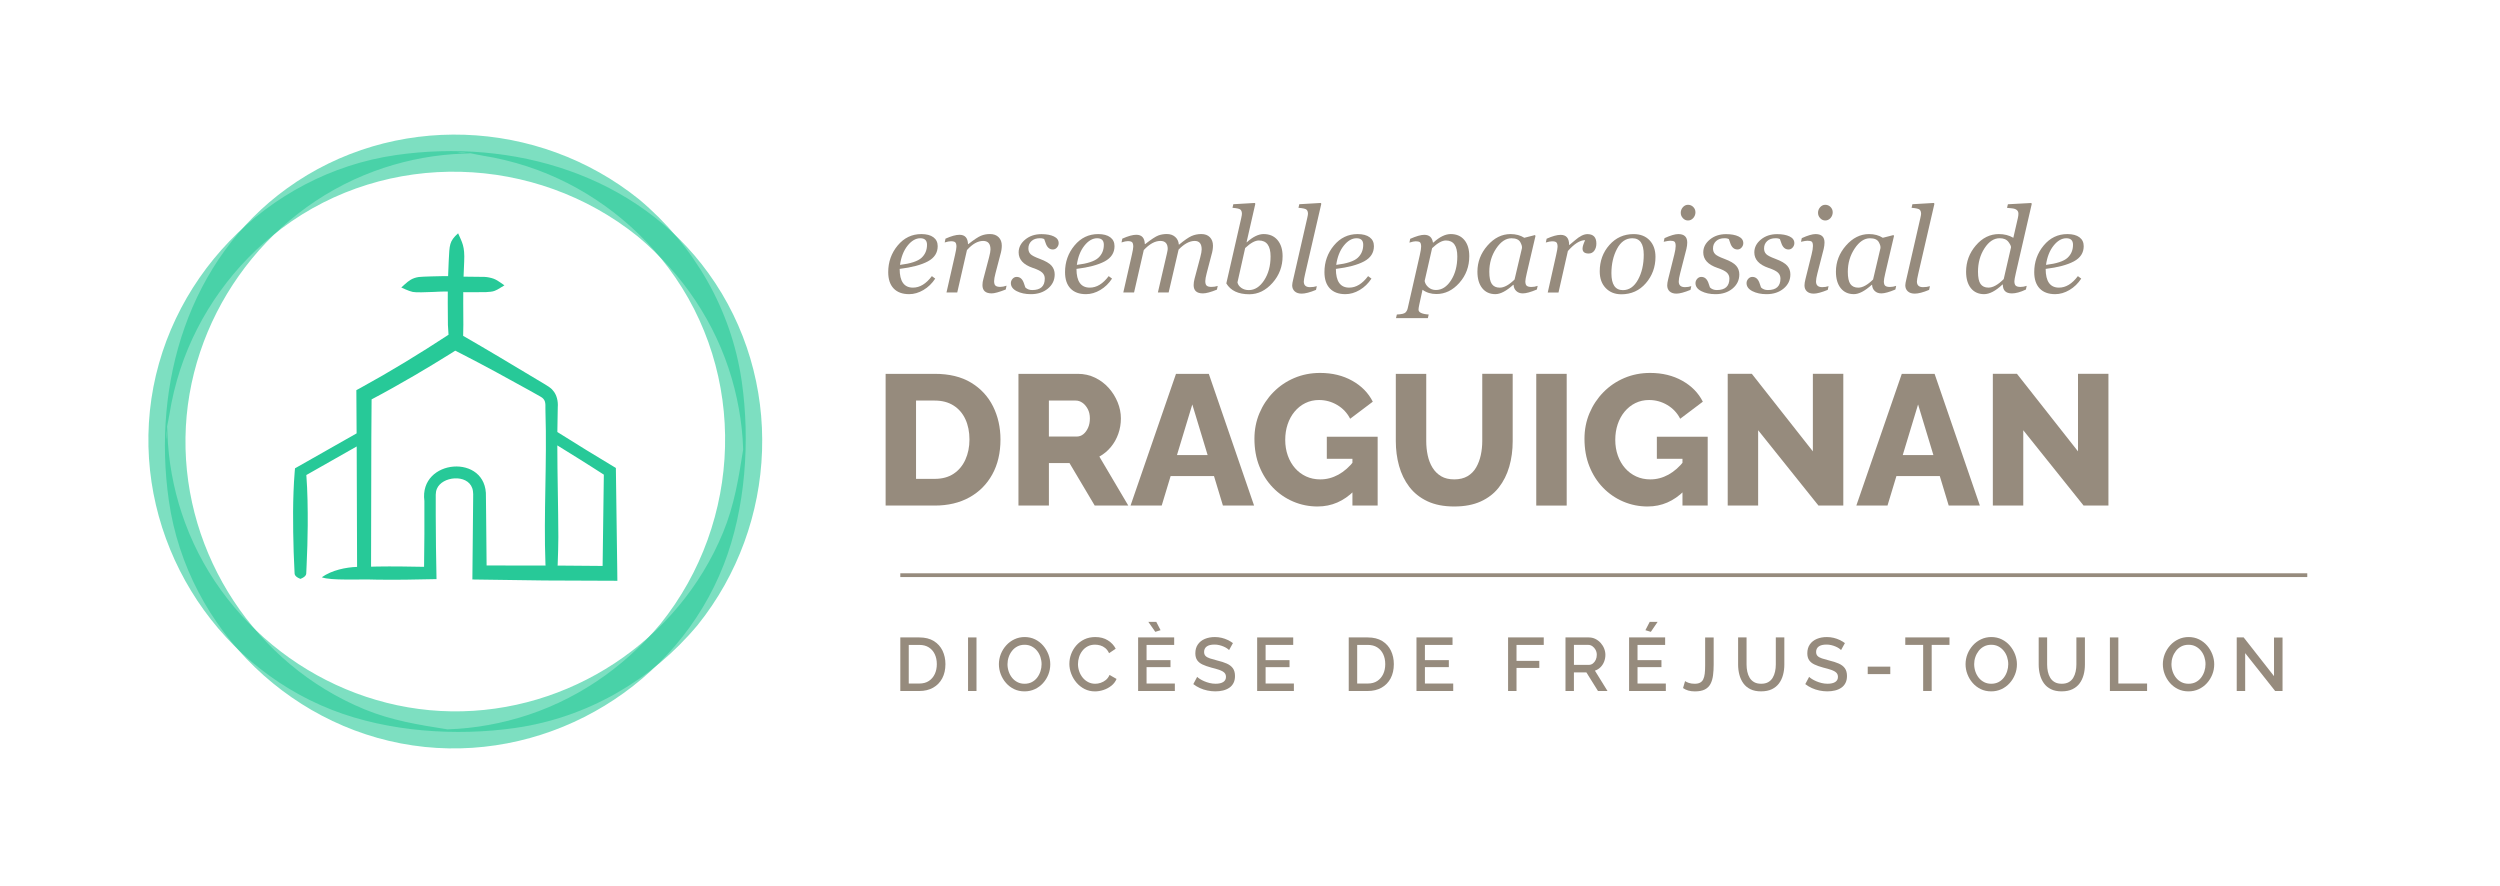 <?xml version="1.0" encoding="UTF-8"?><svg id="Calque_1" xmlns="http://www.w3.org/2000/svg" viewBox="0 0 1266.65 448.84"><defs><style>.cls-1,.cls-2,.cls-3{stroke-width:0px;}.cls-1,.cls-3{fill:#27c998;}.cls-2{fill:#968b7d;}.cls-3{opacity:.6;}</style></defs><rect class="cls-2" x="456.15" y="290.46" width="712.85" height="1.91"/><path class="cls-2" d="M448.71,256.15v-66.74h24.91c7.33,0,13.46,1.49,18.38,4.46,4.92,2.98,8.63,6.99,11.14,12.03,2.5,5.04,3.76,10.64,3.76,16.78,0,6.77-1.38,12.66-4.14,17.67-2.76,5.01-6.63,8.9-11.61,11.66-4.98,2.76-10.83,4.14-17.53,4.14h-24.91ZM491.19,222.69c0-3.88-.69-7.32-2.07-10.29-1.38-2.98-3.38-5.29-6.02-6.96-2.63-1.66-5.8-2.49-9.49-2.49h-9.49v39.67h9.49c3.76,0,6.94-.86,9.54-2.58,2.6-1.72,4.59-4.1,5.97-7.14,1.38-3.04,2.07-6.44,2.07-10.2Z"/><path class="cls-2" d="M516.01,256.15v-66.74h30.08c3.13,0,6.03.64,8.7,1.93,2.66,1.29,4.97,3.01,6.91,5.17,1.94,2.16,3.46,4.59,4.56,7.28,1.1,2.7,1.65,5.42,1.65,8.18s-.44,5.37-1.32,7.85c-.88,2.48-2.13,4.7-3.76,6.67-1.63,1.97-3.57,3.59-5.83,4.84l14.66,24.82h-17.01l-12.78-21.53h-10.43v21.53h-15.42ZM531.42,221.18h14.1c1.25,0,2.36-.39,3.34-1.17.97-.78,1.77-1.86,2.4-3.24.63-1.38.94-2.98.94-4.79s-.36-3.4-1.08-4.75c-.72-1.35-1.61-2.4-2.68-3.15-1.07-.75-2.19-1.13-3.38-1.13h-13.63v18.24Z"/><path class="cls-2" d="M595.81,189.41h16.64l22.94,66.74h-15.79l-4.52-14.95h-21.97l-4.52,14.95h-15.79l23.03-66.74ZM611.86,230.58l-7.77-25.66-7.77,25.66h15.54Z"/><path class="cls-2" d="M667.63,256.62c-4.39,0-8.52-.83-12.41-2.49-3.89-1.66-7.3-4.01-10.25-7.05-2.95-3.04-5.25-6.64-6.91-10.81-1.66-4.17-2.49-8.82-2.49-13.96,0-4.64.85-8.96,2.54-12.97,1.69-4.01,4.04-7.55,7.05-10.62s6.53-5.47,10.58-7.19c4.04-1.72,8.41-2.58,13.11-2.58,6.14,0,11.56,1.32,16.26,3.95s8.18,6.17,10.43,10.62l-11.47,8.65c-1.5-2.94-3.68-5.26-6.53-6.96-2.85-1.69-5.94-2.54-9.26-2.54-2.51,0-4.81.52-6.91,1.55-2.1,1.03-3.92,2.48-5.45,4.32-1.54,1.85-2.71,4-3.53,6.44-.82,2.44-1.22,5.08-1.22,7.9s.44,5.55,1.32,7.99c.88,2.44,2.1,4.56,3.67,6.34,1.57,1.79,3.43,3.18,5.59,4.18,2.16,1,4.56,1.5,7.19,1.5,3.2,0,6.25-.8,9.17-2.4,2.91-1.6,5.59-3.96,8.04-7.1v15.23c-5.33,5.33-11.5,7.99-18.52,7.99ZM685.21,232.46h-12.97v-11.19h25.76v34.87h-12.78v-23.69Z"/><path class="cls-2" d="M736.81,256.62c-5.33,0-9.87-.89-13.63-2.67-3.76-1.78-6.81-4.22-9.17-7.32-2.35-3.1-4.07-6.63-5.17-10.61-1.1-3.97-1.64-8.15-1.64-12.53v-34.08h15.42v34.06c0,2.5.25,4.93.75,7.27.5,2.35,1.32,4.43,2.44,6.24,1.13,1.82,2.58,3.25,4.37,4.32,1.79,1.06,4,1.59,6.63,1.59s4.95-.55,6.77-1.64c1.82-1.09,3.26-2.56,4.32-4.41,1.06-1.84,1.85-3.93,2.35-6.24.5-2.31.75-4.69.75-7.13v-34.06h15.42v34.08c0,4.63-.58,8.95-1.74,12.95-1.16,4-2.93,7.53-5.31,10.56-2.38,3.04-5.44,5.4-9.17,7.09-3.73,1.69-8.19,2.53-13.4,2.53Z"/><path class="cls-2" d="M778.36,256.15v-66.74h15.42v66.74h-15.42Z"/><path class="cls-2" d="M834.85,256.62c-4.39,0-8.52-.83-12.41-2.49-3.89-1.66-7.3-4.01-10.25-7.05-2.95-3.04-5.25-6.64-6.91-10.81-1.66-4.17-2.49-8.82-2.49-13.96,0-4.64.85-8.96,2.54-12.97,1.69-4.01,4.04-7.55,7.05-10.62s6.53-5.47,10.58-7.19c4.04-1.72,8.41-2.58,13.11-2.58,6.14,0,11.56,1.32,16.26,3.95s8.18,6.17,10.43,10.62l-11.47,8.65c-1.5-2.94-3.68-5.26-6.53-6.96-2.85-1.69-5.94-2.54-9.26-2.54-2.51,0-4.81.52-6.91,1.55-2.1,1.03-3.92,2.48-5.45,4.32-1.54,1.85-2.71,4-3.53,6.44-.82,2.44-1.22,5.08-1.22,7.9s.44,5.55,1.32,7.99c.88,2.44,2.1,4.56,3.67,6.34,1.57,1.79,3.43,3.18,5.59,4.18,2.16,1,4.56,1.5,7.19,1.5,3.2,0,6.25-.8,9.17-2.4,2.91-1.6,5.59-3.96,8.04-7.1v15.23c-5.33,5.33-11.5,7.99-18.52,7.99ZM852.43,232.46h-12.97v-11.19h25.76v34.87h-12.78v-23.69Z"/><path class="cls-2" d="M890.78,217.98v38.16h-15.42v-66.74h12.22l30.93,39.29v-39.29h15.42v66.74h-12.6l-30.55-38.16Z"/><path class="cls-2" d="M963.54,189.41h16.64l22.94,66.74h-15.79l-4.52-14.95h-21.97l-4.52,14.95h-15.79l23.03-66.74ZM979.58,230.58l-7.77-25.66-7.77,25.66h15.54Z"/><path class="cls-2" d="M1025.11,217.98v38.16h-15.42v-66.74h12.22l30.93,39.29v-39.29h15.42v66.74h-12.6l-30.55-38.16Z"/><path class="cls-3" d="M375.81,193.22c-5.2-36.25-24.08-68.9-52.1-92.29-51.13-41.08-124.75-44.15-178.27-5.51-49.99,36.09-68.43,98.99-59.87,158.39,9.43,65.49,63.75,117.81,129.61,124.63,64.78,6.7,127.82-31.62,151.52-92.34,11.07-28.37,13.43-62.77,9.12-92.87ZM84.39,217.92c0,2.14.03,4.57.04,4.63-.3-1.34-.25-2.95-.04-4.63ZM366.36,269.76c-22.72,55.11-78.07,91.5-137.62,90.65-59.63-.85-114.14-39.45-134.89-95.34-4.8-12.92-7.77-26.57-8.75-40.32-.17-2.47-.2-4.94-.35-7.4-.03-.5-.06-.92-.09-1.27.38-2.17.9-4.34,1.17-6.08,1.23-7.74,3.07-15.38,5.51-22.83,9.29-28.32,27.47-53.49,51.28-71.38,53.55-40.24,128.57-37.73,180.42,3.93,22.62,18.88,39.47,43.72,47.73,72.09,1.93,6.62,3.39,13.37,4.38,20.2.49,3.41.86,6.83,1.11,10.27.13,1.81.19,3.62.27,5.43-2.29,14.51-4.48,28.25-10.17,42.05Z"/><path class="cls-3" d="M261.16,368.81c36.25-5.2,68.9-24.08,92.29-52.1,41.08-51.13,44.15-124.75,5.51-178.27-36.09-49.99-98.99-68.43-158.39-59.87-65.49,9.43-117.81,63.75-124.63,129.61-6.7,64.78,31.62,127.82,92.34,151.52,28.37,11.07,62.77,13.43,92.87,9.12ZM236.47,77.39c-2.14,0-4.57.03-4.63.04,1.34-.3,2.95-.25,4.63-.04ZM184.63,359.36c-55.11-22.72-91.5-78.07-90.65-137.62.85-59.63,39.45-114.14,95.34-134.89,12.92-4.8,26.57-7.77,40.32-8.75,2.47-.17,4.94-.2,7.4-.35.5-.03.92-.06,1.27-.09,2.17.38,4.34.9,6.08,1.17,7.74,1.23,15.38,3.07,22.83,5.51,28.32,9.29,53.49,27.47,71.38,51.28,40.24,53.55,37.73,128.57-3.93,180.42-18.88,22.62-43.72,39.47-72.09,47.73-6.62,1.93-13.37,3.39-20.2,4.38-3.41.49-6.83.86-10.27,1.11-1.81.13-3.62.19-5.43.27-14.51-2.29-28.25-4.48-42.05-10.17Z"/><path class="cls-1" d="M312.76,290.54l-.7-51.7-.02-1.74c-9.94-5.98-19.85-12-29.65-18.21.03-3.45.07-6.91.17-10.36l.04-2.28c.23-2.78-.46-6.29-2.51-8.48-1.04-1.39-3.01-2.41-4.47-3.34l-3.9-2.33c-12.25-7.35-24.64-14.79-37.06-21.94.08-1.83.11-3.72.1-5.63l-.06-10.95c0-1.75,0-3.63.02-5.55,0,0,9.91.06,11.49-.02,1.6-.1,3.32-.19,4.42-.66,1.1-.4,1.62-.77,2.99-1.6l1.95-1.18-1.87-1.31c-1.23-.87-2.31-1.54-3.57-2.04-1.39-.48-3.22-.89-4.71-.93-2-.04-10.55-.12-10.55-.12.08-2.66.17-5.17.31-7.58.39-8-1.08-9.76-3.07-14.39-4.49,4.07-4.34,5.73-4.76,13.98-.14,2.47-.23,4.99-.31,7.71h-1.91c-1.93.02-11.3.23-12.92.46-1.5.21-2.78.64-4.03,1.33-1.1.64-2.06,1.45-3.18,2.45l-1.68,1.54,2.08.93c1.43.62,2.56,1.06,3.72,1.31,1.27.31,6.67.21,10.68,0,1.95-.13,3.84-.17,5.42-.21h1.66c-.02,2.04-.02,4.01-.02,5.86,0,5.28.06,8.75.08,10.66v.4c.08,1.74.19,3.39.31,4.98-14.5,9.51-29.39,18.61-44.6,26.94l-2.1,1.14c.04,6.76.09,14.16.13,21.89-4.38,2.49-29.91,16.97-29.91,16.97l-1.3.74-.16,1.78c-1.08,13.41-.91,27.25-.52,40.68l.29,6.78.15,3.39c-.05,1.13.13,2.26,2.98,3.39,2.84-1.13,3.03-2.26,2.98-3.39l.15-3.39c.31-6.57.53-13.8.57-20.34.04-8.26-.07-17.2-.7-25.5l25.51-14.48c.11,20.55.19,42.7.2,61.02-5.66.19-12.81,1.65-17.89,5.26,4.6,1.79,18.89.87,28.04,1.21,10.02.17,20.07-.08,30.09-.28-.23-10.77-.36-21.56-.39-32.33v-7.31c.06-2.14-.25-4.19.58-6.1,2.58-6.35,15.36-7.67,17.92-.33.66,1.83.45,4.13.45,6.14-.09,7.53-.31,32.39-.39,40.12.7,0,34.77.51,36.63.51,1.97.02,35.94.12,36.84.15l-.05-3.76ZM305.94,240.49c-.04,2.86-.54,39.96-.62,46.25-6.37-.07-14.41-.14-22.81-.19,0-.24,0-.48.05-.72.17-4.44.31-9.24.33-13.65-.04-15.46-.5-31.01-.52-46.52,3.5,2.16,6.99,4.34,10.49,6.52,4.39,2.72,8.73,5.52,13.09,8.31ZM246.54,286.47c-.05-5.56-.24-25.64-.24-25.64-.01-1.29-.09-8.01-.1-9.14.82-22.14-34.04-19.35-31.18,2.12.06,11.06,0,22.3-.16,33.38-7.93-.16-15.86-.28-23.79-.15-1.03.04-2.05.06-3.07.08.14-25.53.01-59.8.27-84.77,7.29-3.84,14.4-7.85,21.54-12.01,6.23-3.63,12.4-7.39,18.53-11.2.77-.48,1.54-.96,2.31-1.47,1.14.56,2.27,1.14,3.39,1.72,11.51,5.9,23.06,12.23,34.34,18.49l3.95,2.22c.71.44,2.39,1.23,2.91,1.91,1.6,1.64.95,4.38,1.12,6.56.83,25.72-.96,51.56,0,77.29.06.23.07.46.06.69-10.87-.05-21.76-.08-29.89-.05Z"/><path class="cls-2" d="M455.82,136.24c0,6.33,2.25,9.49,6.74,9.49,3.48,0,6.67-1.94,9.58-5.83l1.7,1.26c-1.6,2.44-3.59,4.37-5.96,5.77s-4.79,2.11-7.25,2.11c-3.42,0-6.04-.97-7.87-2.9s-2.74-4.69-2.74-8.26c0-5.16,1.6-9.66,4.8-13.51s7.2-5.77,11.98-5.77c2.64,0,4.68.54,6.12,1.61s2.17,2.58,2.17,4.51c0,3.36-1.66,5.93-4.98,7.71s-8.09,3.05-14.3,3.81ZM456,134.21c5.39-.66,9.02-1.86,10.88-3.57s2.8-3.93,2.8-6.62c0-2.21-1.13-3.31-3.4-3.31s-4.48,1.26-6.47,3.78-3.26,5.76-3.81,9.73Z"/><path class="cls-2" d="M509.55,146.69c-3.34,1.31-5.7,1.96-7.09,1.96-3.12,0-4.69-1.4-4.69-4.19,0-1.04.17-2.12.5-3.25l2.87-10.9c.47-1.78.7-3.1.7-3.96,0-2.85-1.24-4.28-3.72-4.28-2.71,0-5.45,1.54-8.2,4.63l-4.92,21.47h-5.45l4.31-18.96c.49-2.15.73-3.55.73-4.22,0-1.09-.2-1.83-.59-2.2s-1.12-.56-2.2-.56c-.82,0-1.88.21-3.16.62l.41-1.93c2.93-1.31,5.29-1.96,7.09-1.96,2.77,0,4.21,1.57,4.31,4.72h.18c2.83-2.23,4.95-3.63,6.36-4.22s2.93-.88,4.57-.88c1.88,0,3.34.54,4.41,1.61s1.6,2.5,1.6,4.28c0,1.41-.24,2.93-.73,4.57l-2.46,9.4c-.47,1.8-.7,3.13-.7,4.01,0,1.11.24,1.88.72,2.29s1.27.62,2.39.62c.96,0,2.02-.21,3.19-.62l-.41,1.93Z"/><path class="cls-2" d="M529.04,121.12l-.53-.21c-.35-.14-.9-.21-1.64-.21-1.8,0-3.22.48-4.26,1.44s-1.57,2.2-1.57,3.72c0,1.19.36,2.15,1.07,2.87s2.26,1.52,4.64,2.4c2.99,1.11,5,2.29,6.05,3.52s1.57,2.69,1.57,4.37c0,2.89-1.14,5.28-3.43,7.18s-5.17,2.84-8.64,2.84c-2.79,0-5.18-.51-7.16-1.52s-2.97-2.37-2.97-4.07c0-.8.28-1.53.85-2.18s1.27-.98,2.11-.98c1.78,0,3.03,1.17,3.75,3.52.2.62.4,1.23.62,1.82.9.88,2.06,1.32,3.49,1.32,4.24,0,6.36-1.94,6.36-5.83,0-1.19-.43-2.2-1.3-3.02s-2.46-1.61-4.76-2.37c-4.79-1.64-7.18-4.26-7.18-7.85,0-2.52,1.11-4.69,3.33-6.52,2.22-1.83,4.97-2.74,8.25-2.74,2.58,0,4.67.39,6.28,1.16,1.61.77,2.42,1.91,2.42,3.41,0,.8-.28,1.53-.85,2.2s-1.27,1-2.11,1c-1.76,0-3-1.15-3.72-3.46-.2-.62-.41-1.22-.64-1.79Z"/><path class="cls-2" d="M545.41,136.24c0,6.33,2.25,9.49,6.74,9.49,3.48,0,6.67-1.94,9.58-5.83l1.7,1.26c-1.6,2.44-3.59,4.37-5.96,5.77s-4.79,2.11-7.25,2.11c-3.42,0-6.04-.97-7.87-2.9s-2.74-4.69-2.74-8.26c0-5.16,1.6-9.66,4.8-13.51s7.2-5.77,11.98-5.77c2.64,0,4.68.54,6.12,1.61s2.17,2.58,2.17,4.51c0,3.36-1.66,5.93-4.98,7.71s-8.09,3.05-14.3,3.81ZM545.59,134.21c5.39-.66,9.02-1.86,10.88-3.57s2.8-3.93,2.8-6.62c0-2.21-1.13-3.31-3.4-3.31s-4.48,1.26-6.47,3.78-3.26,5.76-3.81,9.73Z"/><path class="cls-2" d="M616.55,146.75c-3.12,1.27-5.49,1.9-7.09,1.9-3.12,0-4.69-1.4-4.69-4.19,0-1,.16-2.08.47-3.25l2.9-10.9c.47-1.76.7-3.08.7-3.96,0-2.85-1.17-4.28-3.52-4.28-2.6,0-5.32,1.46-8.17,4.39l-5.04,21.71h-5.45l4.54-19.57c.29-1.27.44-2.09.44-2.46,0-2.71-1.24-4.07-3.72-4.07-2.71,0-5.52,1.54-8.41,4.63l-4.92,21.47h-5.45l4.31-18.96c.49-2.15.73-3.55.73-4.22,0-1.13-.2-1.88-.59-2.26s-1.12-.56-2.2-.56c-.76,0-1.82.22-3.16.67l.41-1.93c2.93-1.31,5.29-1.96,7.09-1.96,2.77,0,4.21,1.57,4.31,4.72h.18c3.11-2.42,5.33-3.88,6.67-4.37s2.78-.73,4.32-.73c1.68,0,3.08.48,4.19,1.44s1.74,2.27,1.88,3.93h.12c2.7-2.23,4.79-3.68,6.3-4.35s3.16-1.01,4.98-1.01,3.28.54,4.32,1.61,1.57,2.5,1.57,4.28c0,1.41-.24,2.93-.73,4.57l-2.46,9.4c-.47,1.8-.7,3.13-.7,4.01,0,1.11.24,1.88.72,2.29s1.25.62,2.33.62c1.23,0,2.31-.17,3.25-.5l-.41,1.88Z"/><path class="cls-2" d="M621.32,143.62l7.56-33.11c.23-1.04.35-1.76.35-2.17,0-.9-.22-1.59-.67-2.07-.45-.48-1.82-.81-4.1-.98l.41-1.82,10.87-.64.29.41-4.45,19.51h.12c3.09-2.77,5.93-4.16,8.53-4.16,2.99,0,5.34,1.02,7.05,3.05s2.56,4.76,2.56,8.17c0,5.18-1.7,9.68-5.11,13.52s-7.33,5.76-11.76,5.76c-5.57,0-9.44-1.83-11.63-5.48ZM630.87,125.69l-3.9,17.4c.25,1.11.91,2.04,1.98,2.78s2.32,1.11,3.76,1.11c3.03,0,5.62-1.66,7.79-4.98s3.25-7.34,3.25-12.07c0-5.39-1.98-8.09-5.95-8.09-1.89,0-4.21,1.28-6.94,3.84Z"/><path class="cls-2" d="M661.31,138.52c-.49,2.11-.73,3.48-.73,4.1,0,1.91,1.04,2.87,3.11,2.87,1.31,0,2.47-.17,3.49-.5l-.41,1.88c-3.05,1.27-5.47,1.9-7.27,1.9-1.52,0-2.71-.39-3.54-1.17s-1.26-1.79-1.26-3.02c0-.66.19-1.74.56-3.22l7.06-30.85c.25-1.11.38-1.84.38-2.17,0-.92-.23-1.61-.69-2.08s-1.83-.79-4.12-.97l.41-1.82,10.87-.64.29.41-8.14,35.27Z"/><path class="cls-2" d="M676.84,136.24c0,6.33,2.25,9.49,6.74,9.49,3.48,0,6.67-1.94,9.58-5.83l1.7,1.26c-1.6,2.44-3.59,4.37-5.96,5.77s-4.79,2.11-7.25,2.11c-3.42,0-6.04-.97-7.87-2.9s-2.74-4.69-2.74-8.26c0-5.16,1.6-9.66,4.8-13.51s7.2-5.77,11.98-5.77c2.64,0,4.68.54,6.12,1.61s2.17,2.58,2.17,4.51c0,3.36-1.66,5.93-4.98,7.71s-8.09,3.05-14.3,3.81ZM677.01,134.21c5.39-.66,9.02-1.86,10.88-3.57s2.8-3.93,2.8-6.62c0-2.21-1.13-3.31-3.4-3.31s-4.48,1.26-6.47,3.78-3.26,5.76-3.81,9.73Z"/><path class="cls-2" d="M720.73,146.81l-1.67,7.68c-.23,1.07-.35,1.88-.35,2.4,0,1.41,1.72,2.23,5.16,2.46l-.44,1.85h-16.14l.44-1.85c2.3-.1,3.75-.43,4.34-1s.98-1.3,1.17-2.2l6.12-26.92c.45-1.97.67-3.38.67-4.22,0-1.21-.21-1.97-.64-2.29s-1.14-.47-2.14-.47c-.68,0-1.74.22-3.16.67l.41-1.93c3.09-1.35,5.45-2.02,7.09-2.02,2.56,0,4.03,1.3,4.42,3.9h.26c3.11-2.85,6.03-4.28,8.76-4.28,2.93,0,5.23,1,6.9,3,1.67,2,2.5,4.74,2.5,8.22,0,5.21-1.67,9.71-5.02,13.49s-7.23,5.67-11.65,5.67c-2.71,0-5.06-.72-7.03-2.17ZM725.59,125.75l-3.78,16.61c.21,1.21.85,2.28,1.9,3.19s2.32,1.38,3.81,1.38c3.01,0,5.57-1.65,7.68-4.94s3.16-7.31,3.16-12.06c0-5.39-1.93-8.09-5.8-8.09-1.91,0-4.24,1.3-6.97,3.9Z"/><path class="cls-2" d="M778.65,146.69c-3.11,1.31-5.47,1.96-7.09,1.96-1.39,0-2.5-.41-3.35-1.23s-1.29-1.85-1.33-3.08h-.23c-3.46,3.12-6.46,4.69-8.99,4.69-2.83,0-5.06-1.01-6.68-3.03s-2.43-4.81-2.43-8.36c0-4.92,1.69-9.33,5.08-13.21s7.29-5.83,11.7-5.83c2.68,0,5,.62,6.97,1.88l5.39-1.38.29.41-4.42,18.9c-.49,2.09-.73,3.47-.73,4.13,0,1.11.24,1.87.72,2.26s1.26.59,2.36.59,2.11-.19,3.16-.56l-.41,1.88ZM771.09,125.81c.18-.78-.1-1.83-.82-3.13s-2.22-1.96-4.48-1.96c-2.85,0-5.43,1.73-7.75,5.2-2.31,3.47-3.47,7.4-3.47,11.79,0,2.89.43,4.95,1.29,6.18s2.2,1.85,4.01,1.85c2.21,0,4.71-1.38,7.5-4.13l3.72-15.79Z"/><path class="cls-2" d="M803.14,121.68c-2.62,0-5.54,1.84-8.76,5.51l-4.75,21.01h-5.45l4.25-18.96c.49-2.19.73-3.59.73-4.22,0-1.09-.2-1.83-.59-2.2s-1.12-.56-2.2-.56c-.82,0-1.88.21-3.16.62l.41-1.93c2.93-1.31,5.29-1.96,7.09-1.96,2.87,0,4.31,1.7,4.31,5.1h.18l2.78-2.34c2.4-2.09,4.5-3.13,6.3-3.13,3.03,0,4.54,1.6,4.54,4.8,0,1.41-.35,2.6-1.04,3.57s-1.65,1.46-2.86,1.46c-2.07,0-3.11-.84-3.11-2.52,0-.96.44-2.37,1.32-4.25Z"/><path class="cls-2" d="M821.42,149.1c-3.22,0-5.84-1.05-7.87-3.15s-3.03-4.92-3.03-8.45c0-5.23,1.63-9.69,4.89-13.37,3.26-3.68,7.34-5.52,12.25-5.52,3.44,0,6.15,1.05,8.13,3.15,1.98,2.1,2.97,4.9,2.97,8.39,0,5.12-1.62,9.56-4.86,13.32s-7.4,5.64-12.48,5.64ZM827.07,120.71c-3.3,0-5.9,1.78-7.79,5.35-1.89,3.56-2.84,7.7-2.84,12.41,0,5.68,1.94,8.53,5.83,8.53,3.14,0,5.69-1.75,7.63-5.26,1.94-3.5,2.92-7.73,2.92-12.67,0-5.57-1.91-8.35-5.74-8.35Z"/><path class="cls-2" d="M856.49,146.87c-3.12,1.27-5.49,1.9-7.09,1.9-1.48,0-2.64-.38-3.46-1.13s-1.23-1.77-1.23-3.06c0-.82.17-1.89.5-3.22l3.11-12.48c.45-1.8.67-3.2.67-4.22,0-1.15-.2-1.89-.6-2.21s-1.13-.48-2.18-.48c-.62,0-1.72.18-3.28.53l.41-1.85c3.03-1.37,5.35-2.05,6.97-2.05,3.03,0,4.54,1.43,4.54,4.28,0,.98-.14,2.05-.41,3.22l-3.19,12.42c-.47,1.82-.7,3.18-.7,4.1,0,1.91,1.05,2.87,3.16,2.87,1.11,0,2.18-.17,3.19-.5l-.41,1.88ZM855.23,111.71c-.98,0-1.83-.38-2.56-1.16-.73-.77-1.1-1.68-1.1-2.74s.36-2.02,1.08-2.83c.72-.81,1.58-1.22,2.58-1.22,1.05,0,1.95.37,2.68,1.11s1.1,1.64,1.1,2.7-.37,2.06-1.1,2.89c-.73.83-1.63,1.25-2.68,1.25Z"/><path class="cls-2" d="M875.91,121.12l-.53-.21c-.35-.14-.9-.21-1.64-.21-1.8,0-3.22.48-4.26,1.44s-1.57,2.2-1.57,3.72c0,1.19.36,2.15,1.07,2.87s2.26,1.52,4.64,2.4c2.99,1.11,5,2.29,6.05,3.52s1.57,2.69,1.57,4.37c0,2.89-1.14,5.28-3.43,7.18s-5.17,2.84-8.64,2.84c-2.79,0-5.18-.51-7.16-1.52s-2.97-2.37-2.97-4.07c0-.8.28-1.53.85-2.18s1.27-.98,2.11-.98c1.78,0,3.03,1.17,3.75,3.52.2.62.4,1.23.62,1.82.9.88,2.06,1.32,3.49,1.32,4.24,0,6.36-1.94,6.36-5.83,0-1.19-.43-2.2-1.3-3.02s-2.46-1.61-4.76-2.37c-4.79-1.64-7.18-4.26-7.18-7.85,0-2.52,1.11-4.69,3.33-6.52,2.22-1.83,4.97-2.74,8.25-2.74,2.58,0,4.67.39,6.28,1.16,1.61.77,2.42,1.91,2.42,3.41,0,.8-.28,1.53-.85,2.2s-1.27,1-2.11,1c-1.76,0-3-1.15-3.72-3.46-.2-.62-.41-1.22-.64-1.79Z"/><path class="cls-2" d="M901.78,121.12l-.53-.21c-.35-.14-.9-.21-1.64-.21-1.8,0-3.22.48-4.26,1.44s-1.57,2.2-1.57,3.72c0,1.19.36,2.15,1.07,2.87s2.26,1.52,4.64,2.4c2.99,1.11,5,2.29,6.05,3.52s1.57,2.69,1.57,4.37c0,2.89-1.14,5.28-3.43,7.18s-5.17,2.84-8.64,2.84c-2.79,0-5.18-.51-7.16-1.52s-2.97-2.37-2.97-4.07c0-.8.28-1.53.85-2.18s1.27-.98,2.11-.98c1.78,0,3.03,1.17,3.75,3.52.2.62.4,1.23.62,1.82.9.88,2.06,1.32,3.49,1.32,4.24,0,6.36-1.94,6.36-5.83,0-1.19-.43-2.2-1.3-3.02s-2.46-1.61-4.76-2.37c-4.79-1.64-7.18-4.26-7.18-7.85,0-2.52,1.11-4.69,3.33-6.52,2.22-1.83,4.97-2.74,8.25-2.74,2.58,0,4.67.39,6.28,1.16,1.61.77,2.42,1.91,2.42,3.41,0,.8-.28,1.53-.85,2.2s-1.27,1-2.11,1c-1.76,0-3-1.15-3.72-3.46-.2-.62-.41-1.22-.64-1.79Z"/><path class="cls-2" d="M926.04,146.87c-3.12,1.27-5.49,1.9-7.09,1.9-1.48,0-2.64-.38-3.46-1.13s-1.23-1.77-1.23-3.06c0-.82.17-1.89.5-3.22l3.11-12.48c.45-1.8.67-3.2.67-4.22,0-1.15-.2-1.89-.6-2.21s-1.13-.48-2.18-.48c-.62,0-1.72.18-3.28.53l.41-1.85c3.03-1.37,5.35-2.05,6.97-2.05,3.03,0,4.54,1.43,4.54,4.28,0,.98-.14,2.05-.41,3.22l-3.19,12.42c-.47,1.82-.7,3.18-.7,4.1,0,1.91,1.05,2.87,3.16,2.87,1.11,0,2.18-.17,3.19-.5l-.41,1.88ZM924.78,111.71c-.98,0-1.83-.38-2.56-1.16-.73-.77-1.1-1.68-1.1-2.74s.36-2.02,1.08-2.83c.72-.81,1.58-1.22,2.58-1.22,1.05,0,1.95.37,2.68,1.11s1.1,1.64,1.1,2.7-.37,2.06-1.1,2.89c-.73.83-1.63,1.25-2.68,1.25Z"/><path class="cls-2" d="M960.29,146.69c-3.11,1.31-5.47,1.96-7.09,1.96-1.39,0-2.5-.41-3.35-1.23s-1.29-1.85-1.33-3.08h-.23c-3.46,3.12-6.46,4.69-8.99,4.69-2.83,0-5.06-1.01-6.68-3.03s-2.43-4.81-2.43-8.36c0-4.92,1.69-9.33,5.08-13.21s7.29-5.83,11.7-5.83c2.68,0,5,.62,6.97,1.88l5.39-1.38.29.41-4.42,18.9c-.49,2.09-.73,3.47-.73,4.13,0,1.11.24,1.87.72,2.26s1.26.59,2.36.59,2.11-.19,3.16-.56l-.41,1.88ZM952.73,125.81c.18-.78-.1-1.83-.82-3.13s-2.22-1.96-4.48-1.96c-2.85,0-5.43,1.73-7.75,5.2-2.31,3.47-3.47,7.4-3.47,11.79,0,2.89.43,4.95,1.29,6.18s2.2,1.85,4.01,1.85c2.21,0,4.71-1.38,7.5-4.13l3.72-15.79Z"/><path class="cls-2" d="M971.95,138.52c-.49,2.11-.73,3.48-.73,4.1,0,1.91,1.04,2.87,3.11,2.87,1.31,0,2.47-.17,3.49-.5l-.41,1.88c-3.05,1.27-5.47,1.9-7.27,1.9-1.52,0-2.71-.39-3.54-1.17s-1.26-1.79-1.26-3.02c0-.66.19-1.74.56-3.22l7.06-30.85c.25-1.11.38-1.84.38-2.17,0-.92-.23-1.61-.69-2.08s-1.83-.79-4.12-.97l.41-1.82,10.87-.64.29.41-8.14,35.27Z"/><path class="cls-2" d="M1021.34,138.4c-.49,2.13-.73,3.49-.73,4.07,0,1.11.24,1.88.72,2.29s1.26.62,2.36.62,2.11-.19,3.16-.56l-.41,1.88c-2.75,1.31-5.12,1.96-7.09,1.96-3.07,0-4.6-1.49-4.6-4.48h-.21c-3.44,3.24-6.53,4.86-9.29,4.86s-5.06-1.01-6.68-3.03-2.43-4.81-2.43-8.36c0-5.02,1.65-9.45,4.94-13.29s7.18-5.76,11.67-5.76c2.73,0,5.18.62,7.32,1.88l2.29-9.96c.2-.86.29-1.6.29-2.23,0-1.64-1.14-2.56-3.43-2.75-.7-.06-1.48-.14-2.34-.23l.44-1.82,11.81-.64.29.41-8.09,35.16ZM1018.88,125.51c.14-.61-.27-1.56-1.22-2.86-.95-1.3-2.45-1.95-4.5-1.95-2.93,0-5.49,1.7-7.69,5.08-2.2,3.39-3.3,7.36-3.3,11.91,0,2.89.43,4.95,1.29,6.18s2.2,1.85,4.01,1.85c2.29,0,4.86-1.44,7.73-4.31l3.66-15.91Z"/><path class="cls-2" d="M1036.46,136.24c0,6.33,2.25,9.49,6.74,9.49,3.48,0,6.67-1.94,9.58-5.83l1.7,1.26c-1.6,2.44-3.59,4.37-5.96,5.77s-4.79,2.11-7.25,2.11c-3.42,0-6.04-.97-7.87-2.9s-2.74-4.69-2.74-8.26c0-5.16,1.6-9.66,4.8-13.51s7.2-5.77,11.98-5.77c2.64,0,4.68.54,6.12,1.61s2.17,2.58,2.17,4.51c0,3.36-1.66,5.93-4.98,7.71s-8.09,3.05-14.3,3.81ZM1036.63,134.21c5.39-.66,9.02-1.86,10.88-3.57s2.8-3.93,2.8-6.62c0-2.21-1.13-3.31-3.4-3.31s-4.48,1.26-6.47,3.78-3.26,5.76-3.81,9.73Z"/><path class="cls-2" d="M456.15,350.1v-27.14h9.63c2.93,0,5.38.61,7.34,1.82,1.96,1.21,3.43,2.84,4.42,4.89.98,2.05,1.47,4.33,1.47,6.82,0,2.75-.54,5.15-1.62,7.19-1.08,2.04-2.62,3.62-4.61,4.74s-4.32,1.68-6.99,1.68h-9.63ZM474.65,336.49c0-1.91-.35-3.6-1.05-5.06s-1.71-2.61-3.02-3.44c-1.31-.83-2.91-1.24-4.8-1.24h-5.35v19.57h5.35c1.91,0,3.52-.43,4.84-1.3,1.31-.87,2.31-2.04,3-3.52.69-1.48,1.03-3.15,1.03-5.01Z"/><path class="cls-2" d="M490.47,350.1v-27.14h4.28v27.14h-4.28Z"/><path class="cls-2" d="M519.1,350.29c-1.96,0-3.73-.38-5.31-1.15-1.58-.77-2.94-1.8-4.09-3.12-1.15-1.31-2.03-2.79-2.66-4.43-.62-1.64-.94-3.33-.94-5.06s.33-3.54.99-5.18c.66-1.64,1.58-3.11,2.75-4.4,1.17-1.29,2.55-2.31,4.15-3.06,1.59-.75,3.32-1.13,5.18-1.13s3.7.4,5.29,1.19c1.59.79,2.96,1.85,4.09,3.17,1.13,1.33,2.01,2.8,2.64,4.43.62,1.63.94,3.3.94,5.01,0,1.81-.32,3.54-.97,5.18s-1.56,3.11-2.73,4.4c-1.17,1.29-2.56,2.3-4.15,3.04-1.59.74-3.32,1.11-5.18,1.11ZM510.46,336.53c0,1.27.2,2.51.61,3.71.41,1.2.99,2.26,1.74,3.19.75.93,1.66,1.66,2.73,2.2s2.27.8,3.59.8,2.6-.28,3.67-.84c1.07-.56,1.97-1.32,2.7-2.27.73-.96,1.28-2.03,1.66-3.21.38-1.18.57-2.37.57-3.57,0-1.27-.2-2.5-.59-3.69-.4-1.19-.97-2.24-1.74-3.17-.76-.93-1.68-1.66-2.73-2.2-1.06-.54-2.24-.8-3.54-.8-1.38,0-2.6.28-3.67.84-1.07.56-1.98,1.31-2.71,2.26-.74.94-1.31,2-1.7,3.17-.4,1.17-.59,2.37-.59,3.59Z"/><path class="cls-2" d="M541.81,336.3c0-1.66.29-3.28.88-4.87.59-1.59,1.45-3.05,2.58-4.36s2.52-2.36,4.15-3.14c1.63-.78,3.48-1.16,5.54-1.16,2.45,0,4.56.55,6.34,1.66s3.11,2.53,3.98,4.26l-3.36,2.26c-.51-1.1-1.15-1.96-1.93-2.6-.78-.64-1.62-1.08-2.52-1.34-.91-.25-1.79-.38-2.66-.38-1.43,0-2.68.29-3.75.86s-1.97,1.33-2.7,2.28-1.27,2-1.64,3.17c-.37,1.17-.55,2.35-.55,3.52,0,1.3.22,2.56.65,3.76.43,1.21,1.04,2.28,1.82,3.21.78.93,1.7,1.66,2.77,2.2,1.07.54,2.24.8,3.52.8.87,0,1.77-.15,2.71-.46.94-.31,1.82-.78,2.62-1.43s1.43-1.51,1.89-2.58l3.56,2.03c-.56,1.35-1.43,2.5-2.62,3.44-1.19.94-2.51,1.66-3.98,2.14-1.47.49-2.91.73-4.34.73-1.91,0-3.66-.4-5.24-1.2-1.58-.8-2.94-1.87-4.09-3.21s-2.04-2.84-2.68-4.51c-.64-1.67-.96-3.36-.96-5.06Z"/><path class="cls-2" d="M595.25,346.31v3.79h-18.61v-27.14h18.27v3.79h-13.99v7.72h12.12v3.55h-12.12v8.29h14.33ZM581.83,315.08h4.01l2.18,4.21-2.68.84-3.52-5.05Z"/><path class="cls-2" d="M622.69,329.34c-.25-.28-.62-.58-1.11-.9-.48-.32-1.06-.62-1.72-.9s-1.38-.51-2.14-.69c-.76-.18-1.55-.27-2.37-.27-1.78,0-3.11.33-3.98.99-.87.66-1.3,1.58-1.3,2.74,0,.86.24,1.54.73,2.04.48.49,1.22.91,2.22,1.24.99.33,2.24.68,3.75,1.07,1.83.43,3.43.95,4.78,1.54,1.35.6,2.38,1.39,3.1,2.38.71.99,1.07,2.3,1.07,3.93,0,1.37-.25,2.55-.76,3.54-.51.99-1.22,1.8-2.14,2.42-.92.62-1.98,1.08-3.17,1.37-1.2.29-2.48.44-3.86.44s-2.69-.14-4.03-.42c-1.34-.28-2.61-.69-3.82-1.24-1.21-.55-2.33-1.22-3.34-2.01l1.95-3.67c.33.33.81.69,1.43,1.09.62.4,1.35.77,2.18,1.13.83.36,1.73.66,2.71.9.98.24,1.98.36,3,.36,1.71,0,3.01-.3,3.92-.89.9-.6,1.36-1.45,1.36-2.57,0-.91-.29-1.64-.88-2.19-.59-.55-1.44-1.01-2.56-1.39-1.12-.38-2.46-.76-4.01-1.14-1.78-.48-3.27-1.01-4.47-1.58-1.2-.57-2.1-1.31-2.7-2.21-.6-.9-.9-2.05-.9-3.45,0-1.78.43-3.28,1.3-4.52.87-1.23,2.04-2.16,3.54-2.78,1.49-.62,3.17-.93,5.03-.93,1.22,0,2.38.13,3.48.4,1.1.27,2.12.63,3.08,1.09.96.46,1.83.98,2.62,1.57l-1.95,3.52Z"/><path class="cls-2" d="M655.56,346.31v3.79h-18.61v-27.14h18.27v3.79h-13.99v7.72h12.12v3.55h-12.12v8.29h14.33Z"/><path class="cls-2" d="M683.35,350.1v-27.14h9.63c2.93,0,5.38.61,7.34,1.82,1.96,1.21,3.43,2.84,4.41,4.89.98,2.05,1.47,4.33,1.47,6.82,0,2.75-.54,5.15-1.62,7.19-1.08,2.04-2.62,3.62-4.61,4.74-1.99,1.12-4.32,1.68-7,1.68h-9.63ZM701.85,336.49c0-1.91-.35-3.6-1.05-5.06-.7-1.47-1.71-2.61-3.02-3.44-1.31-.83-2.91-1.24-4.8-1.24h-5.35v19.57h5.35c1.91,0,3.52-.43,4.84-1.3,1.31-.87,2.31-2.04,3-3.52.69-1.48,1.03-3.15,1.03-5.01Z"/><path class="cls-2" d="M736.29,346.31v3.79h-18.62v-27.14h18.27v3.79h-13.99v7.72h12.12v3.55h-12.12v8.29h14.33Z"/><path class="cls-2" d="M764.08,350.1v-27.14h18.08v3.79h-13.8v8.1h11.54v3.56h-11.54v11.7h-4.28Z"/><path class="cls-2" d="M793.17,350.1v-27.14h11.81c1.22,0,2.34.26,3.36.77s1.9,1.19,2.66,2.03c.75.84,1.34,1.78,1.76,2.83.42,1.05.63,2.11.63,3.21,0,1.2-.22,2.34-.65,3.44s-1.05,2.04-1.85,2.83-1.74,1.36-2.81,1.72l6.38,10.32h-4.82l-5.89-9.44h-6.31v9.44h-4.28ZM797.45,336.87h7.49c.79,0,1.49-.23,2.1-.69.61-.46,1.1-1.08,1.45-1.85.36-.78.54-1.62.54-2.54s-.21-1.79-.61-2.54c-.41-.75-.94-1.36-1.59-1.82-.65-.46-1.36-.69-2.12-.69h-7.26v10.13Z"/><path class="cls-2" d="M844.01,346.31v3.79h-18.62v-27.14h18.27v3.79h-13.99v7.72h12.12v3.55h-12.12v8.29h14.33ZM836.41,320.13l-2.75-.84,2.18-4.21h4.01l-3.44,5.05Z"/><path class="cls-2" d="M853.76,345.09c.41.31,1.03.61,1.87.9.84.29,1.83.44,2.98.44s2.03-.18,2.73-.55c.7-.37,1.24-.92,1.61-1.66.37-.74.63-1.7.77-2.86s.21-2.54.21-4.12v-14.27h4.32v13.68c0,2-.11,3.83-.32,5.5-.22,1.67-.64,3.12-1.28,4.34-.64,1.23-1.59,2.17-2.85,2.82-1.26.66-2.95.99-5.07.99-1.25,0-2.36-.14-3.33-.42s-1.86-.7-2.67-1.26l1.03-3.52Z"/><path class="cls-2" d="M892.32,350.29c-2.17,0-3.99-.37-5.48-1.11-1.49-.74-2.69-1.75-3.59-3.02-.9-1.27-1.57-2.73-1.99-4.36-.42-1.63-.63-3.33-.63-5.08v-13.76h4.28v13.76c0,1.25.13,2.45.38,3.61.25,1.16.66,2.2,1.22,3.12.56.92,1.32,1.64,2.27,2.18s2.13.8,3.54.8,2.62-.27,3.57-.82c.96-.55,1.71-1.29,2.26-2.22.55-.93.95-1.97,1.2-3.12.25-1.15.38-2.33.38-3.56v-13.76h4.32v13.76c0,1.86-.22,3.61-.67,5.26s-1.13,3.08-2.06,4.32c-.93,1.24-2.14,2.21-3.61,2.92-1.48.71-3.27,1.07-5.39,1.07Z"/><path class="cls-2" d="M932.77,329.34c-.26-.28-.63-.58-1.11-.9-.48-.32-1.06-.62-1.72-.9s-1.38-.51-2.14-.69c-.77-.18-1.55-.27-2.37-.27-1.78,0-3.11.33-3.98.99s-1.3,1.58-1.3,2.74c0,.86.24,1.54.73,2.04.48.49,1.22.91,2.22,1.24.99.33,2.24.68,3.75,1.07,1.83.43,3.43.95,4.78,1.54,1.35.6,2.38,1.39,3.09,2.38.71.99,1.07,2.3,1.07,3.93,0,1.37-.26,2.55-.77,3.54-.51.99-1.22,1.8-2.14,2.42-.92.62-1.97,1.08-3.17,1.37-1.2.29-2.49.44-3.86.44s-2.7-.14-4.03-.42c-1.34-.28-2.61-.69-3.82-1.24-1.21-.55-2.33-1.22-3.34-2.01l1.95-3.67c.33.33.81.69,1.43,1.09.62.4,1.35.77,2.18,1.13s1.73.66,2.71.9c.98.24,1.98.36,3,.36,1.71,0,3.01-.3,3.92-.89s1.36-1.45,1.36-2.57c0-.91-.29-1.64-.88-2.19s-1.44-1.01-2.56-1.39c-1.12-.38-2.46-.76-4.01-1.14-1.78-.48-3.28-1.01-4.47-1.58-1.2-.57-2.1-1.31-2.7-2.21-.6-.9-.9-2.05-.9-3.45,0-1.78.43-3.28,1.3-4.52.87-1.23,2.04-2.16,3.54-2.78,1.49-.62,3.17-.93,5.03-.93,1.22,0,2.38.13,3.48.4,1.1.27,2.12.63,3.08,1.09.96.46,1.83.98,2.62,1.57l-1.95,3.52Z"/><path class="cls-2" d="M946.3,341.54v-3.78h11.43v3.78h-11.43Z"/><path class="cls-2" d="M987.73,326.74h-9.02v23.35h-4.32v-23.35h-9.06v-3.79h22.4v3.79Z"/><path class="cls-2" d="M1008.87,350.29c-1.96,0-3.73-.38-5.31-1.15-1.58-.77-2.94-1.8-4.09-3.12-1.15-1.31-2.03-2.79-2.66-4.43-.63-1.64-.94-3.33-.94-5.06s.33-3.54.99-5.18c.66-1.64,1.58-3.11,2.75-4.4,1.17-1.29,2.55-2.31,4.15-3.06,1.59-.75,3.32-1.13,5.18-1.13s3.7.4,5.29,1.19c1.59.79,2.96,1.85,4.09,3.17,1.13,1.33,2.01,2.8,2.64,4.43.62,1.63.94,3.3.94,5.01,0,1.81-.32,3.54-.98,5.18-.65,1.64-1.56,3.11-2.73,4.4-1.17,1.29-2.56,2.3-4.15,3.04-1.59.74-3.32,1.11-5.18,1.11ZM1000.24,336.53c0,1.27.2,2.51.61,3.71.41,1.2.99,2.26,1.74,3.19.75.93,1.66,1.66,2.73,2.2,1.07.54,2.27.8,3.59.8s2.6-.28,3.67-.84c1.07-.56,1.97-1.32,2.69-2.27.73-.96,1.28-2.03,1.66-3.21.38-1.18.57-2.37.57-3.57,0-1.27-.2-2.5-.59-3.69s-.97-2.24-1.74-3.17c-.76-.93-1.68-1.66-2.73-2.2-1.06-.54-2.24-.8-3.54-.8-1.38,0-2.6.28-3.67.84-1.07.56-1.97,1.31-2.71,2.26s-1.31,2-1.7,3.17c-.4,1.17-.59,2.37-.59,3.59Z"/><path class="cls-2" d="M1044.61,350.29c-2.17,0-3.99-.37-5.48-1.11-1.49-.74-2.69-1.75-3.59-3.02-.9-1.27-1.57-2.73-1.99-4.36-.42-1.63-.63-3.33-.63-5.08v-13.76h4.28v13.76c0,1.25.13,2.45.38,3.61.25,1.16.66,2.2,1.22,3.12.56.92,1.32,1.64,2.27,2.18s2.13.8,3.54.8,2.62-.27,3.57-.82c.96-.55,1.71-1.29,2.26-2.22.55-.93.95-1.97,1.2-3.12.25-1.15.38-2.33.38-3.56v-13.76h4.32v13.76c0,1.86-.22,3.61-.67,5.26-.45,1.64-1.13,3.08-2.06,4.32-.93,1.24-2.14,2.21-3.61,2.92-1.48.71-3.27,1.07-5.39,1.07Z"/><path class="cls-2" d="M1069,350.1v-27.14h4.28v23.35h14.56v3.79h-18.85Z"/><path class="cls-2" d="M1108.83,350.29c-1.96,0-3.73-.38-5.31-1.15-1.58-.77-2.94-1.8-4.09-3.12-1.15-1.31-2.03-2.79-2.66-4.43-.63-1.64-.94-3.33-.94-5.06s.33-3.54.99-5.18c.66-1.64,1.58-3.11,2.75-4.4,1.17-1.29,2.55-2.31,4.15-3.06,1.59-.75,3.32-1.13,5.18-1.13s3.7.4,5.29,1.19c1.59.79,2.96,1.85,4.09,3.17,1.13,1.33,2.01,2.8,2.64,4.43.62,1.63.94,3.3.94,5.01,0,1.81-.32,3.54-.98,5.18-.65,1.64-1.56,3.11-2.73,4.4-1.17,1.29-2.56,2.3-4.15,3.04-1.59.74-3.32,1.11-5.18,1.11ZM1100.19,336.53c0,1.27.2,2.51.61,3.71.41,1.2.99,2.26,1.74,3.19.75.93,1.66,1.66,2.73,2.2,1.07.54,2.27.8,3.59.8s2.6-.28,3.67-.84c1.07-.56,1.97-1.32,2.69-2.27.73-.96,1.28-2.03,1.66-3.21.38-1.18.57-2.37.57-3.57,0-1.27-.2-2.5-.59-3.69s-.97-2.24-1.74-3.17c-.76-.93-1.68-1.66-2.73-2.2-1.06-.54-2.24-.8-3.54-.8-1.38,0-2.6.28-3.67.84-1.07.56-1.97,1.31-2.71,2.26s-1.31,2-1.7,3.17c-.4,1.17-.59,2.37-.59,3.59Z"/><path class="cls-2" d="M1137.54,330.91v19.19h-4.28v-27.14h3.52l15.37,19.61v-19.57h4.32v27.1h-3.75l-15.18-19.19Z"/></svg>